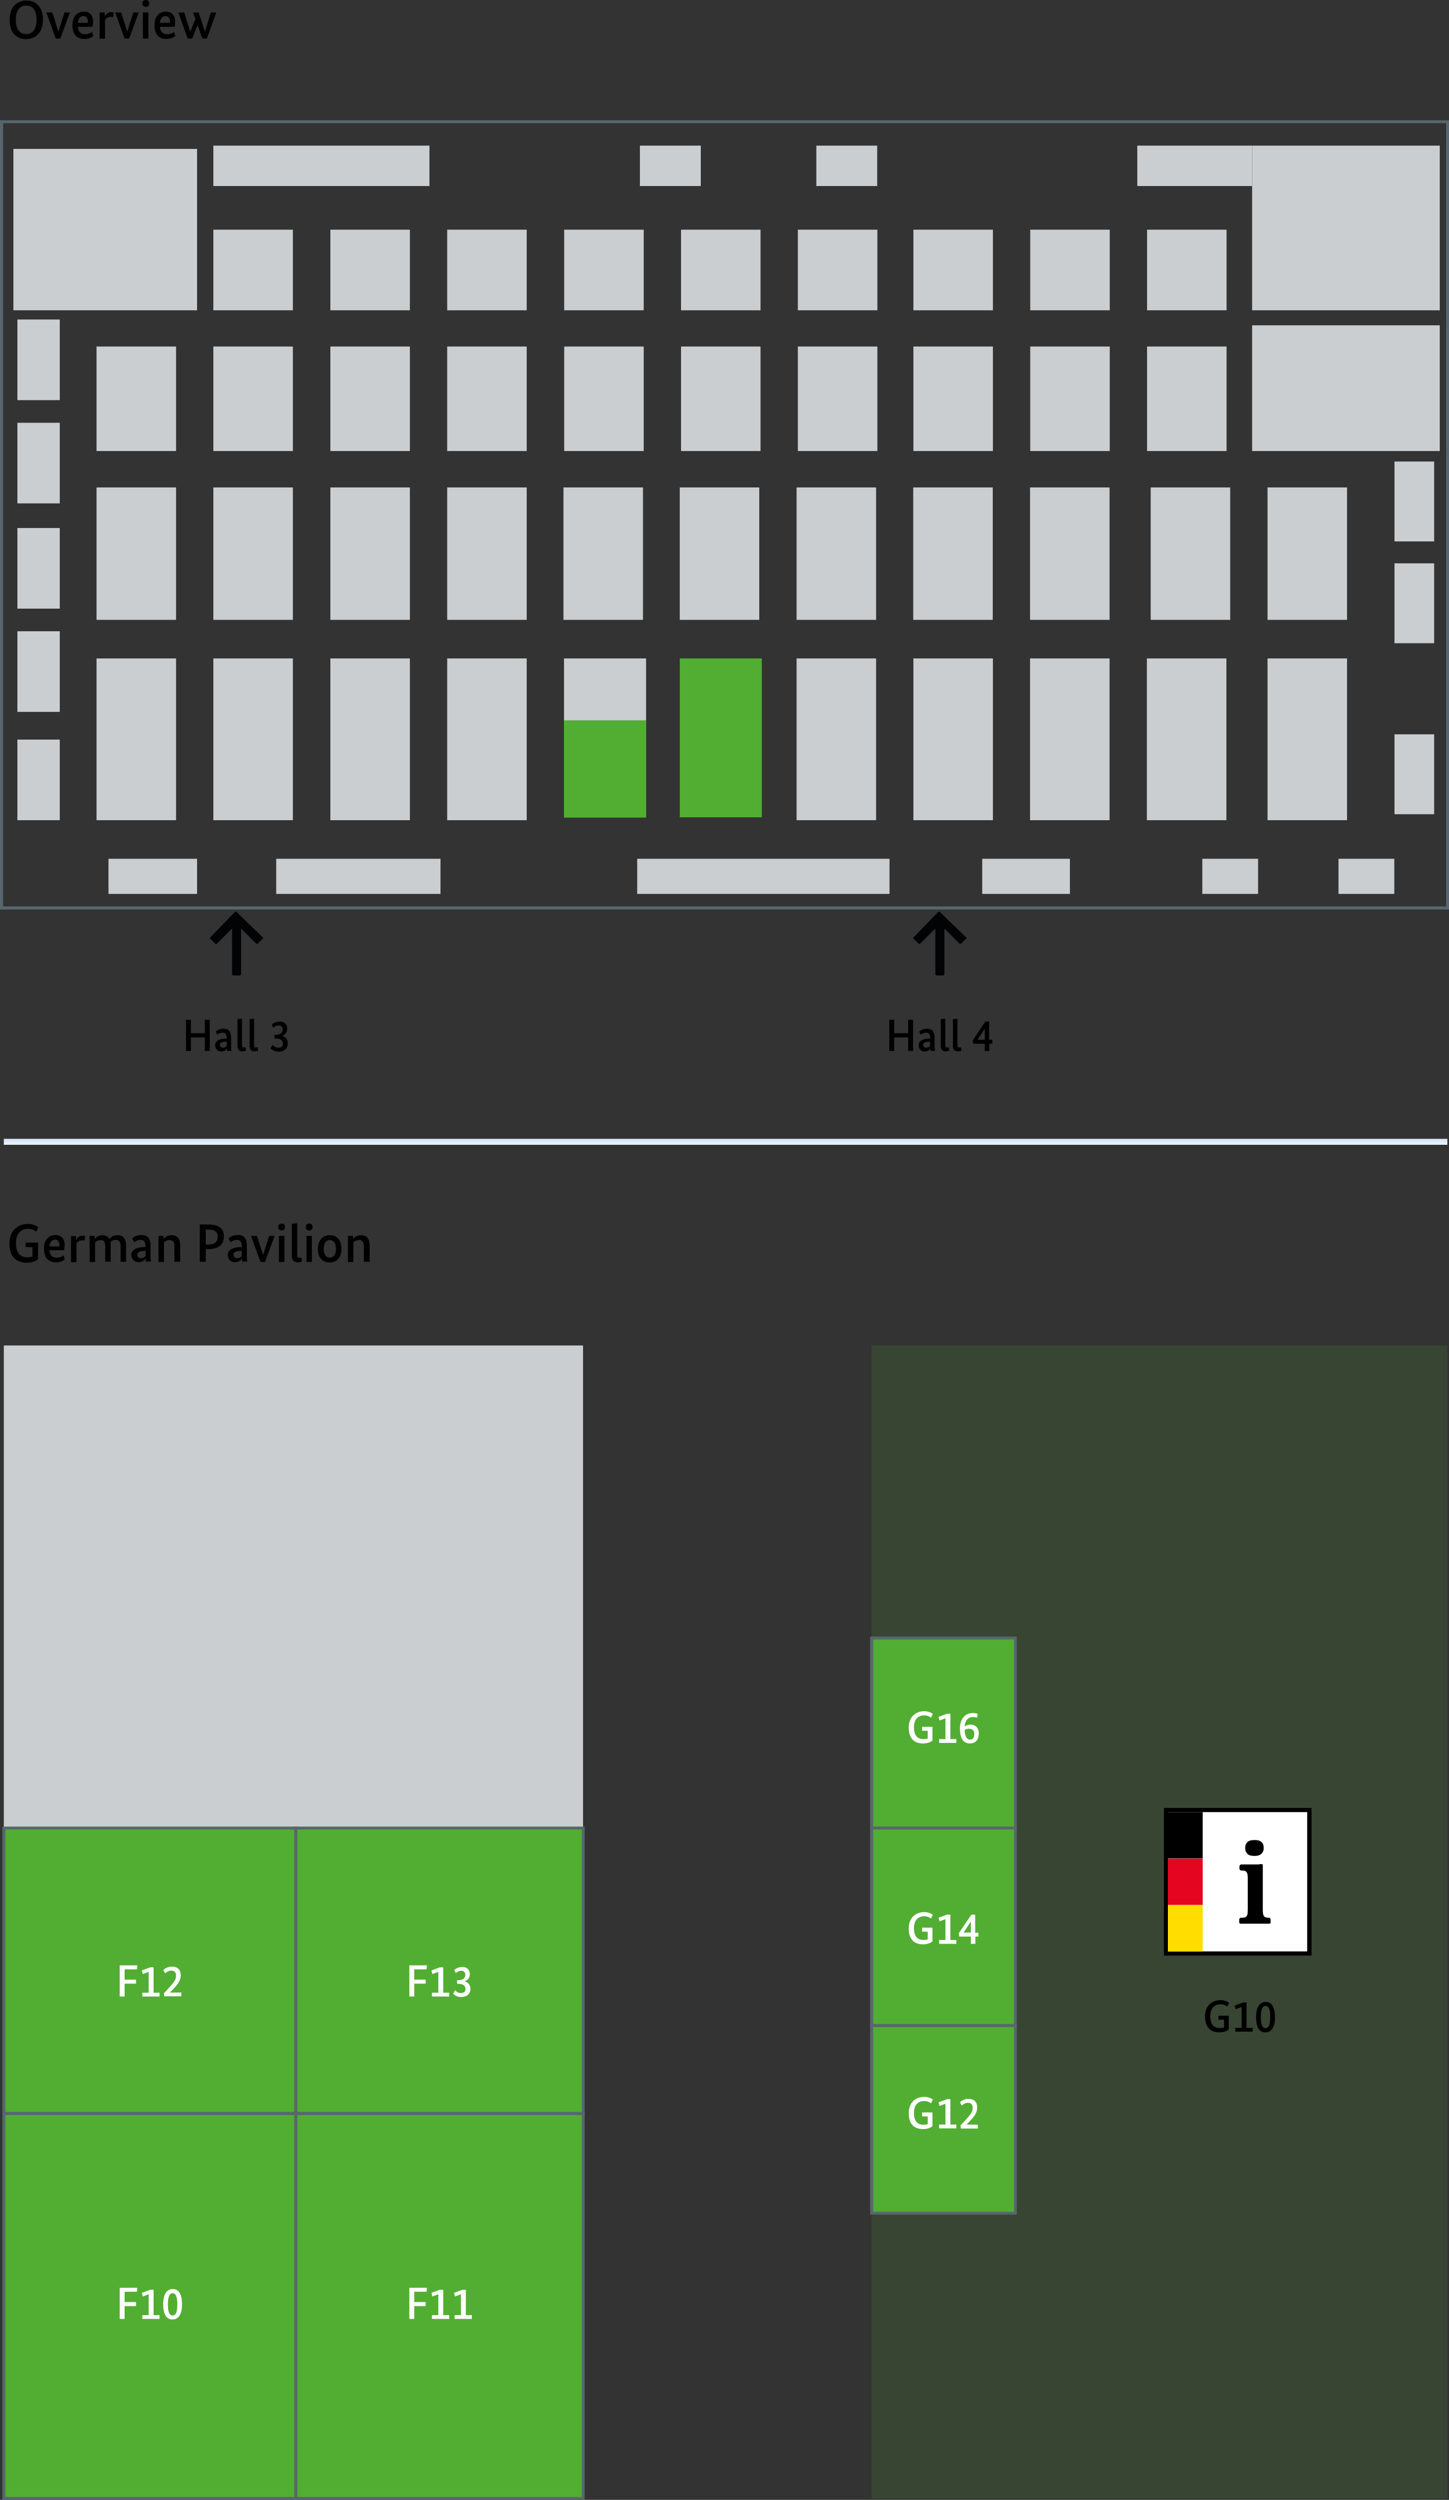 <?xml version="1.0" encoding="utf-8"?>
<!-- Generator: Adobe Illustrator 29.6.0, SVG Export Plug-In . SVG Version: 9.03 Build 0)  -->
<svg version="1.0" id="Ebene_1" xmlns="http://www.w3.org/2000/svg" xmlns:xlink="http://www.w3.org/1999/xlink" x="0px" y="0px"
	 viewBox="0 0 800 1380.1" style="enable-background:new 0 0 800 1380.1;" xml:space="preserve">
<rect x="0" y="0" width="800" height="1380.1" fill="#333333" stroke="none"/>
<style type="text/css">
	.st0{opacity:0.15;}
	.st1{fill:#52AE32;}
	.st2{fill:#CBCED0;}
	.st3{fill:#58666D;}
	.st4{fill:url(#SVGID_1_);}
	.st5{fill:#FFFFFF;}
	.st6{fill:#E40521;}
	.st7{fill:#FFDD00;}
	.st8{fill:#020304;}
	.st9{fill:#58666E;}
</style>
<g class="st0">
	<rect x="481.2" y="742.8" class="st1" width="317.9" height="636.6"/>
</g>
<g>
	<rect x="2.1" y="742.8" class="st2" width="319.8" height="266.4"/>
</g>
<g>
	<rect x="2.1" y="1166.7" class="st1" width="161.2" height="212.6"/>
	<path class="st3" d="M164.2,1380.1H1.3v-214.2h162.8V1380.1z M3,1378.5h159.5v-210.9H3V1378.5z"/>
</g>
<g>
	<rect x="2.1" y="1009.2" class="st1" width="161.2" height="157.5"/>
	<path class="st3" d="M164.2,1167.6H1.3v-159.2h162.8V1167.6z M3,1165.9h159.5V1010H3V1165.9z"/>
</g>
<g>
	<rect x="163.3" y="1166.7" class="st1" width="158.6" height="212.6"/>
	<path class="st3" d="M322.8,1380.1H162.5v-214.2h160.3V1380.1z M164.2,1378.5h157v-210.9h-157V1378.5z"/>
</g>
<g>
	<rect x="163.3" y="1009.2" class="st1" width="158.6" height="157.5"/>
	<path class="st3" d="M322.8,1167.6H162.5v-159.2h160.3V1167.6z M164.2,1165.9h157V1010h-157V1165.9z"/>
</g>
<g>
	<rect x="481.2" y="904.3" class="st1" width="79.3" height="104.9"/>
	<path class="st3" d="M561.4,1010h-81V903.5h81V1010z M482.1,1008.4h77.7V905.1h-77.7V1008.4z"/>
</g>
<g>
	<rect x="481.2" y="1009.2" class="st1" width="79.3" height="109.1"/>
	<path class="st3" d="M561.4,1119.1h-81v-110.7h81V1119.1z M482.1,1117.4h77.7V1010h-77.7V1117.4z"/>
</g>
<g>
	<rect x="481.2" y="1118.3" class="st1" width="79.3" height="103.6"/>
	<path class="st3" d="M561.4,1222.6h-81v-105.2h81V1222.6z M482.1,1221h77.7v-101.9h-77.7V1221z"/>
</g>
<g>
	
		<linearGradient id="SVGID_1_" gradientUnits="userSpaceOnUse" x1="262.103" y1="890.481" x2="265.416" y2="890.481" gradientTransform="matrix(2.220446e-16 1 -1 2.220446e-16 1291.135 366.574)">
		<stop  offset="0" style="stop-color:#D3E1F4"/>
		<stop  offset="1" style="stop-color:#EAF6FE"/>
	</linearGradient>
	<rect x="2.1" y="628.7" class="st4" width="797" height="3.3"/>
</g>
<g>
	<path class="st5" d="M66.1,1102.2v-17.2h9.7l-0.2,2.2h-6.8v5.7h6.3v2.2h-6.3v7.1H66.1z"/>
	<path class="st5" d="M84.6,1100.1h3.5v2.1h-9.5v-2.1h3.5v-11.5l-3.3,1.2l-0.5-2l4.6-1.7h1.9V1100.1z"/>
	<path class="st5" d="M93.8,1100L93.8,1100l6.3,0v2.1h-9.4l-0.2-1.7c5.4-5.8,6.7-7.1,6.7-9.7c0-1.8-0.8-2.8-2.6-2.8
		c-1.8,0-2.9,1.1-3.4,1.5l-1-1.8c0.6-0.6,2.1-1.9,4.8-1.9c3.1,0,4.8,1.8,4.8,4.7C99.8,1093.7,97.8,1096,93.8,1100z"/>
</g>
<g>
	<path class="st5" d="M66.1,1280.2V1263h9.7l-0.2,2.2h-6.8v5.7h6.3v2.2h-6.3v7.1H66.1z"/>
	<path class="st5" d="M84.6,1278.1h3.5v2.1h-9.5v-2.1h3.5v-11.5l-3.3,1.2l-0.5-2l4.6-1.7h1.9V1278.1z"/>
	<path class="st5" d="M95.2,1280.5c-3.1,0-5.1-2.5-5.1-8.4c0-5.9,2.2-8.4,5.3-8.4c3.1,0,5.1,2.5,5.1,8.4
		C100.5,1278,98.3,1280.5,95.2,1280.5z M95.3,1266c-1.6,0-2.6,1.6-2.6,6.2c0,4.6,1,6.1,2.6,6.1c1.6,0,2.6-1.5,2.6-6.1
		C97.9,1267.6,96.9,1266,95.3,1266z"/>
</g>
<g>
	<path class="st5" d="M226,1102.2v-17.2h9.7l-0.2,2.2h-6.8v5.7h6.3v2.2h-6.3v7.1H226z"/>
	<path class="st5" d="M244.5,1100.1h3.5v2.1h-9.5v-2.1h3.5v-11.5l-3.3,1.2l-0.5-2l4.6-1.7h1.9V1100.1z"/>
	<path class="st5" d="M256.5,1093.9L256.5,1093.9c1.8,0.5,3.2,1.6,3.2,4.1c0,2.7-1.9,4.5-5.1,4.5c-2.5,0-3.9-1.3-4.4-1.8l1.1-2
		c0.4,0.5,1.4,1.6,3.1,1.6c1.7,0,2.6-0.8,2.6-2.2c0-1.9-1.4-2.9-3.9-2.9h-0.7l-0.1-2h0.8c2.6,0,3.8-1.3,3.8-3c0-1.3-0.8-2.2-2.2-2.2
		c-1.5,0-2.5,0.8-3,1.3l-0.9-1.7c0.6-0.6,2.1-1.7,4.4-1.7c2.6,0,4.2,1.4,4.2,4.1C259.3,1092,258.1,1093.3,256.5,1093.9z"/>
</g>
<g>
	<path class="st5" d="M510.2,1055.6c2.9,0,4.4,1.2,4.8,1.5l-1,2.1c-0.4-0.4-1.7-1.3-3.8-1.3c-3,0-5.6,1.9-5.6,6.5
		c0,4.6,1.9,6.6,5.3,6.6c0.9,0,1.6-0.1,2.3-0.3v-4.3h-3.1v-2.2h5.7v7.6c-0.5,0.4-2.1,1.6-5.2,1.6c-4.5,0-7.9-2.4-7.9-8.9
		C501.8,1058.3,506,1055.6,510.2,1055.6z"/>
	<path class="st5" d="M524.5,1071h3.5v2.1h-9.5v-2.1h3.5v-11.5l-3.3,1.2l-0.5-2l4.6-1.7h1.9V1071z"/>
	<path class="st5" d="M540.3,1069.1h-1.8v4H536v-4h-6.4l-0.2-1.9l6.9-10.2h2.1v10h1.8V1069.1z M536,1060.8L536,1060.8l-4,6.1h4
		V1060.8z"/>
</g>
<g>
	<path class="st5" d="M510.2,1157.6c2.9,0,4.4,1.2,4.8,1.5l-1,2.1c-0.4-0.4-1.7-1.3-3.8-1.3c-3,0-5.6,1.9-5.6,6.5
		c0,4.6,1.9,6.6,5.3,6.6c0.9,0,1.6-0.1,2.3-0.3v-4.3h-3.1v-2.2h5.7v7.6c-0.5,0.4-2.1,1.6-5.2,1.6c-4.5,0-7.9-2.4-7.9-8.9
		C501.8,1160.2,506,1157.6,510.2,1157.6z"/>
	<path class="st5" d="M524.5,1172.9h3.5v2.1h-9.5v-2.1h3.5v-11.5l-3.3,1.2l-0.5-2l4.6-1.7h1.9V1172.9z"/>
	<path class="st5" d="M533.6,1172.9L533.6,1172.9l6.3,0.1v2.1h-9.4l-0.2-1.7c5.4-5.8,6.7-7.1,6.7-9.7c0-1.8-0.8-2.8-2.6-2.8
		c-1.8,0-2.9,1.1-3.4,1.5l-1-1.8c0.6-0.6,2.1-1.9,4.7-1.9c3.1,0,4.8,1.8,4.8,4.6C539.6,1166.6,537.6,1168.9,533.6,1172.9z"/>
</g>
<g>
	<path class="st5" d="M510.2,944.7c2.9,0,4.4,1.2,4.8,1.5l-1,2.1c-0.4-0.4-1.7-1.3-3.8-1.3c-3,0-5.6,1.9-5.6,6.5
		c0,4.6,1.9,6.6,5.3,6.6c0.9,0,1.6-0.1,2.3-0.3v-4.3h-3.1v-2.2h5.7v7.6c-0.5,0.4-2.1,1.6-5.2,1.6c-4.5,0-7.9-2.4-7.9-8.9
		C501.8,947.4,506,944.7,510.2,944.7z"/>
	<path class="st5" d="M524.5,960.1h3.5v2.1h-9.5v-2.1h3.5v-11.5l-3.3,1.2l-0.5-2l4.6-1.7h1.9V960.1z"/>
	<path class="st5" d="M535.5,962.5c-3.3,0-5.5-2.3-5.5-8.3c0-6,3.5-8.5,7-8.5c1.6,0,2.4,0.3,2.8,0.5l-0.4,2.1
		c-0.3-0.1-0.9-0.4-2.2-0.4c-2.5,0-4.4,1.7-4.6,5.2c0.8-0.5,1.9-1,3.3-1c2.7,0,4.5,1.8,4.5,4.8C540.4,960.4,538.6,962.5,535.5,962.5
		z M532.6,955.1c0.1,3.7,1.3,5.3,3,5.3c1.4,0,2.3-1,2.3-3.1c0-1.9-0.9-2.9-2.7-2.9C534.1,954.3,533.3,954.6,532.6,955.1z"/>
</g>
<g>
	<path class="st5" d="M226,1280.2V1263h9.7l-0.2,2.2h-6.8v5.7h6.3v2.2h-6.3v7.1H226z"/>
	<path class="st5" d="M244.5,1278.1h3.5v2.1h-9.5v-2.1h3.5v-11.5l-3.3,1.2l-0.5-2l4.6-1.7h1.9V1278.1z"/>
	<path class="st5" d="M257,1278.1h3.5v2.1h-9.5v-2.1h3.5v-11.5l-3.3,1.2l-0.5-2l4.6-1.7h1.9V1278.1z"/>
</g>
<g>
	<path d="M15.4,675.7c3.5,0,5.2,1.5,5.8,1.8l-1.2,2.5c-0.5-0.4-2-1.6-4.5-1.6c-3.5,0-6.7,2.2-6.7,7.8c0,5.5,2.3,7.9,6.4,7.9
		c1,0,2-0.2,2.7-0.4v-5.2h-3.7V686H21v9.2c-0.6,0.5-2.5,1.9-6.3,1.9c-5.4,0-9.5-2.9-9.5-10.7C5.3,678.9,10.3,675.7,15.4,675.7z"/>
	<path d="M35.4,690.2h-8.1c0.2,2.9,1.6,4.1,4.1,4.1c2,0,3.2-0.9,3.6-1.3l0.8,2.2c-0.4,0.4-1.7,1.7-5,1.7c-3.9,0-6.5-2.3-6.5-7.7
		c0-5.1,3-7.4,6.4-7.4c3,0,5,2,5,5.6C35.6,688.7,35.5,689.5,35.4,690.2z M27.3,688.1h5.5c0-0.3,0-0.6,0-0.8c0-1.8-0.9-2.9-2.4-2.9
		C28.7,684.4,27.4,685.7,27.3,688.1z"/>
	<path d="M46.7,684.9c-0.1-0.1-0.5-0.2-1.2-0.2c-1.8,0-2.8,1-3.3,1.8v10.3h-3v-14.4H42v2.1h0.1c0.6-1.2,1.6-2.3,3.6-2.3
		c0.6,0,1,0.1,1.3,0.1L46.7,684.9z"/>
	<path d="M58.1,696.7v-8.5c0-2.5-0.7-3.6-2.4-3.6c-1.6,0-2.6,0.7-3.2,1.3v10.8h-3v-14.4h2.8v1.6h0.1c0.6-0.7,1.9-2,4.2-2
		c1.7,0,3,0.7,3.7,2.1c0.7-0.8,2.1-2.1,4.4-2.1c3.2,0,4.9,1.9,4.9,5.7v9h-3v-8.5c0-2.5-0.9-3.6-2.7-3.6c-1.4,0-2.4,0.7-2.9,1.2
		c0.1,0.6,0.1,1.2,0.1,1.8v9H58.1z"/>
	<path d="M79.4,688.5h0.9v-0.8c0-2.2-0.9-3.2-2.7-3.2c-1.7,0-2.9,0.9-3.5,1.3l-1.1-2.1c0.7-0.7,2.4-1.9,5.1-1.9c3.3,0,5,1.9,5,5.8
		v5.5c0,1.4,0.1,2.8,0.2,3.4h-2.8c0-0.4-0.1-1-0.1-1.6h-0.1c-0.5,0.8-1.6,1.9-3.8,1.9c-2.4,0-4-1.7-4-4.2
		C72.8,689.8,75.7,688.5,79.4,688.5z M77.6,694.6c1.6,0,2.4-0.7,2.8-1.2v-2.9l-1.1,0.1c-2.4,0.1-3.5,0.7-3.5,2.1
		C75.8,693.8,76.6,694.6,77.6,694.6z"/>
	<path d="M96.3,696.7v-8.5c0-2.5-0.8-3.6-2.6-3.6c-1.6,0-2.6,0.7-3.2,1.3v10.8h-3v-14.4h2.8v1.6h0.1c0.6-0.7,1.9-2,4.4-2
		c3.1,0,4.7,2,4.7,5.7v9H96.3z"/>
	<path d="M115,689.6h-1.4v7h-3.3v-20.6h4.8c5.9,0,8.5,2.4,8.5,6.5C123.7,686.9,120.8,689.6,115,689.6z M115.2,678.8h-1.6v8.3h1.4
		c3.6,0,5.2-1.6,5.2-4.3C120.3,680.2,118.7,678.8,115.2,678.8z"/>
	<path d="M132.6,688.5h0.9v-0.8c0-2.2-0.9-3.2-2.7-3.2c-1.7,0-2.9,0.9-3.5,1.3l-1.1-2.1c0.7-0.7,2.4-1.9,5.1-1.9c3.3,0,5,1.9,5,5.8
		v5.5c0,1.4,0.1,2.8,0.2,3.4h-2.8c0-0.4-0.1-1-0.1-1.6h-0.1c-0.5,0.8-1.6,1.9-3.8,1.9c-2.4,0-4-1.7-4-4.2
		C126,689.8,128.8,688.5,132.6,688.5z M130.7,694.6c1.6,0,2.4-0.7,2.8-1.2v-2.9l-1.1,0.1c-2.4,0.1-3.5,0.7-3.5,2.1
		C128.9,693.8,129.7,694.6,130.7,694.6z"/>
	<path d="M146.3,696.7h-2.5l-5.2-14.4h3.3l3.3,10.4h0.1l3.3-10.4h3L146.3,696.7z"/>
	<path d="M155.5,679.3c-1.1,0-1.9-0.7-1.9-1.9c0-1.2,0.8-1.9,1.9-1.9c1.1,0,1.9,0.7,1.9,1.9C157.4,678.5,156.6,679.3,155.5,679.3z
		 M157,696.7h-3v-14.4h3V696.7z"/>
	<path d="M164.1,692.6c0,1.4,0.4,1.8,1.3,1.8c0.5,0,0.9-0.1,1.1-0.2l0.2,2.2c-0.2,0.1-1,0.5-2.2,0.5c-2.1,0-3.4-1-3.4-4v-17.3l3-0.3
		V692.6z"/>
	<path d="M170.7,679.3c-1.1,0-1.9-0.7-1.9-1.9c0-1.2,0.8-1.9,1.9-1.9c1.1,0,1.9,0.7,1.9,1.9C172.6,678.5,171.8,679.3,170.7,679.3z
		 M172.2,696.7h-3v-14.4h3V696.7z"/>
	<path d="M181.9,697c-3.6,0-6.4-2.4-6.4-7.6c0-5.2,3.2-7.5,6.6-7.5c3.6,0,6.4,2.3,6.4,7.5C188.6,694.6,185.4,697,181.9,697z
		 M182.1,684.6c-1.9,0-3.4,1.5-3.4,4.9c0,3.4,1.5,4.8,3.4,4.8c1.9,0,3.4-1.5,3.4-4.8C185.5,686,184,684.6,182.1,684.6z"/>
	<path d="M200.9,696.7v-8.5c0-2.5-0.8-3.6-2.6-3.6c-1.6,0-2.6,0.7-3.2,1.3v10.8h-3v-14.4h2.8v1.6h0.1c0.6-0.7,1.9-2,4.4-2
		c3.1,0,4.7,2,4.7,5.7v9H200.9z"/>
</g>
<g>
	<path d="M14.4,21.6C9,21.6,5.3,18,5.3,11S9.2,0.3,14.6,0.3c5.4,0,9.1,3.7,9.1,10.6S19.8,21.6,14.4,21.6z M14.5,3.1
		c-3.6,0-5.8,2.6-5.8,7.9c0,5.1,2.2,7.8,5.8,7.8c3.5,0,5.7-2.7,5.7-7.8C20.2,5.7,18.1,3.1,14.5,3.1z"/>
	<path d="M33.3,21.3h-2.5L25.6,6.9h3.3l3.3,10.4h0.1l3.3-10.4h3L33.3,21.3z"/>
	<path d="M51.1,14.8H43c0.2,2.9,1.6,4.1,4.1,4.1c2,0,3.2-0.9,3.6-1.3l0.8,2.2c-0.4,0.4-1.7,1.7-5,1.7c-3.9,0-6.5-2.3-6.5-7.7
		c0-5.1,3-7.4,6.4-7.4c3,0,5,2,5,5.6C51.4,13.2,51.2,14.1,51.1,14.8z M43,12.6h5.5c0-0.3,0-0.6,0-0.8c0-1.8-0.9-2.9-2.4-2.9
		C44.4,8.9,43.2,10.2,43,12.6z"/>
	<path d="M62.4,9.5c-0.1-0.1-0.5-0.2-1.2-0.2c-1.8,0-2.8,1-3.2,1.8v10.3h-3V6.9h2.8v2.1h0.1c0.6-1.2,1.6-2.3,3.6-2.3
		c0.6,0,1,0.1,1.3,0.1L62.4,9.5z"/>
	<path d="M71.3,21.3h-2.5L63.6,6.9h3.3l3.3,10.4h0.1l3.3-10.4h3L71.3,21.3z"/>
	<path d="M80.5,3.8c-1.1,0-1.9-0.7-1.9-1.9c0-1.2,0.8-1.9,1.9-1.9c1.1,0,1.9,0.7,1.9,1.9C82.4,3.1,81.6,3.8,80.5,3.8z M81.9,21.3h-3
		V6.9h3V21.3z"/>
	<path d="M96.4,14.8h-8.1c0.2,2.9,1.6,4.1,4.1,4.1c2,0,3.2-0.9,3.6-1.3l0.8,2.2c-0.4,0.4-1.7,1.7-5,1.7c-3.9,0-6.5-2.3-6.5-7.7
		c0-5.1,3-7.4,6.4-7.4c3,0,5,2,5,5.6C96.7,13.2,96.6,14.1,96.4,14.8z M88.3,12.6h5.5c0-0.3,0-0.6,0-0.8c0-1.8-0.9-2.9-2.4-2.9
		C89.7,8.9,88.5,10.2,88.3,12.6z"/>
	<path d="M114.2,21.3h-2.5l-2.6-7.4H109l-2.9,7.4h-2.5L98.5,6.9h3.2l3.3,10.5h0.1l2.8-6.9l-1.3-3.6h3.1l3.4,10.5h0.1l3.2-10.5h3
		L114.2,21.3z"/>
</g>
<g>
	<path d="M504.1,580.2h-2.7v-7.5h-7.7v7.5H491V563h2.7v7.4h7.7V563h2.7V580.2z"/>
	<path d="M512.8,573.4h0.7v-0.7c0-1.8-0.7-2.6-2.2-2.6c-1.4,0-2.4,0.7-2.9,1.1l-0.9-1.7c0.6-0.5,2-1.6,4.3-1.6
		c2.7,0,4.2,1.5,4.2,4.9v4.6c0,1.2,0.1,2.3,0.2,2.8h-2.4c0-0.3-0.1-0.8-0.1-1.3h-0.1c-0.4,0.7-1.3,1.6-3.1,1.6c-2,0-3.3-1.4-3.3-3.5
		C507.3,574.5,509.7,573.4,512.8,573.4z M511.2,578.4c1.3,0,2-0.6,2.3-1V575l-0.9,0.1c-2,0.1-2.9,0.6-2.9,1.7
		C509.7,577.8,510.4,578.4,511.2,578.4z"/>
	<path d="M521.9,576.8c0,1.2,0.3,1.5,1.1,1.5c0.4,0,0.8-0.1,0.9-0.2l0.2,1.9c-0.2,0.1-0.8,0.4-1.9,0.4c-1.8,0-2.8-0.8-2.8-3.4v-14.4
		l2.5-0.2V576.8z"/>
	<path d="M528.6,576.8c0,1.2,0.3,1.5,1.1,1.5c0.4,0,0.8-0.1,0.9-0.2l0.2,1.9c-0.2,0.1-0.8,0.4-1.9,0.4c-1.8,0-2.8-0.8-2.8-3.4v-14.4
		l2.5-0.2V576.8z"/>
	<path d="M548,576.2h-1.8v4h-2.5v-4h-6.4l-0.2-1.9L544,564h2.1v10h1.8V576.2z M543.7,567.9L543.7,567.9l-4,6.1h4V567.9z"/>
</g>
<g>
	<path d="M115.8,580.2h-2.7v-7.5h-7.7v7.5h-2.7V563h2.7v7.4h7.7V563h2.7V580.2z"/>
	<path d="M124.4,573.4h0.7v-0.7c0-1.8-0.7-2.6-2.2-2.6c-1.4,0-2.4,0.7-2.9,1.1l-0.9-1.7c0.6-0.5,2-1.6,4.3-1.6
		c2.7,0,4.2,1.5,4.2,4.9v4.6c0,1.2,0.1,2.3,0.2,2.8h-2.4c0-0.3-0.1-0.8-0.1-1.3h-0.1c-0.4,0.7-1.3,1.6-3.1,1.6c-2,0-3.3-1.4-3.3-3.5
		C118.9,574.5,121.3,573.4,124.4,573.4z M122.9,578.4c1.3,0,2-0.6,2.3-1V575l-0.9,0.1c-2,0.1-2.9,0.6-2.9,1.7
		C121.4,577.8,122.1,578.4,122.9,578.4z"/>
	<path d="M133.6,576.8c0,1.2,0.3,1.5,1.1,1.5c0.4,0,0.8-0.1,0.9-0.2l0.2,1.9c-0.2,0.1-0.8,0.4-1.9,0.4c-1.8,0-2.8-0.8-2.8-3.4v-14.4
		l2.5-0.2V576.8z"/>
	<path d="M140.3,576.8c0,1.2,0.3,1.5,1.1,1.5c0.4,0,0.8-0.1,0.9-0.2l0.2,1.9c-0.2,0.1-0.8,0.4-1.9,0.4c-1.8,0-2.8-0.8-2.8-3.4v-14.4
		l2.5-0.2V576.8z"/>
	<path d="M155.7,571.9L155.7,571.9c1.8,0.5,3.2,1.6,3.2,4.1c0,2.7-1.9,4.6-5.1,4.6c-2.5,0-3.9-1.3-4.4-1.8l1.1-2
		c0.4,0.5,1.4,1.6,3.1,1.6c1.7,0,2.6-0.8,2.6-2.2c0-1.9-1.4-2.9-3.9-2.9h-0.7l-0.1-2h0.8c2.6,0,3.8-1.3,3.8-3c0-1.3-0.8-2.2-2.2-2.2
		c-1.5,0-2.5,0.8-3,1.3l-0.9-1.7c0.6-0.6,2.1-1.7,4.4-1.7c2.6,0,4.2,1.4,4.2,4.1C158.5,570,157.3,571.2,155.7,571.9z"/>
</g>
<g>
	<path d="M673.8,1104.2c2.9,0,4.4,1.2,4.8,1.5l-1,2.1c-0.4-0.4-1.7-1.3-3.8-1.3c-3,0-5.6,1.9-5.6,6.5c0,4.6,1.9,6.6,5.3,6.6
		c0.9,0,1.6-0.1,2.3-0.3v-4.3h-3.1v-2.2h5.7v7.6c-0.5,0.4-2.1,1.6-5.2,1.6c-4.5,0-7.9-2.4-7.9-8.9
		C665.4,1106.8,669.6,1104.2,673.8,1104.2z"/>
	<path d="M688.1,1119.5h3.5v2.1H682v-2.1h3.5V1108l-3.3,1.2l-0.5-2l4.6-1.7h1.9V1119.5z"/>
	<path d="M698.6,1122c-3.1,0-5.1-2.5-5.1-8.4c0-5.9,2.2-8.4,5.3-8.4c3.1,0,5.1,2.5,5.1,8.4C704,1119.5,701.7,1122,698.6,1122z
		 M698.7,1107.4c-1.6,0-2.6,1.6-2.6,6.2c0,4.6,1,6.1,2.6,6.1c1.6,0,2.6-1.5,2.6-6.1C701.4,1109,700.3,1107.4,698.7,1107.4z"/>
</g>
<g>
	<g>
		<g>
			<rect x="643.7" y="999.3" class="st5" width="79.2" height="79.2"/>
		</g>
		<g>
			<path d="M721.7,1000.4v76.9h-76.9v-76.9H721.7 M724.1,998.1h-2.3h-76.9h-2.3v2.3v76.9v2.3h2.3h76.9h2.3v-2.3v-76.9V998.1
				L724.1,998.1z"/>
		</g>
	</g>
	<g>
		<rect x="644.8" y="1000.4" width="19.2" height="25.6"/>
	</g>
	<g>
		<rect x="644.8" y="1026.1" class="st6" width="19.2" height="25.6"/>
	</g>
	<g>
		<rect x="644.8" y="1051.7" class="st7" width="19.2" height="25.6"/>
	</g>
	<g>
		<g>
			<path d="M697.3,1018c-0.3-0.6-0.6-1-1.1-1.3c-0.5-0.3-1-0.6-1.6-0.7c-0.6-0.1-1.3-0.2-2-0.2c-0.7,0-1.3,0.1-2,0.2
				c-0.6,0.1-1.1,0.4-1.6,0.7c-0.5,0.3-0.8,0.8-1.1,1.4c-0.3,0.6-0.4,1.3-0.4,2.1c0,0.8,0.1,1.5,0.4,2.1c0.3,0.6,0.6,1,1.1,1.4
				c0.5,0.4,1,0.6,1.6,0.7c0.6,0.1,1.3,0.2,2,0.2c0.7,0,1.3-0.1,2-0.2c0.6-0.2,1.2-0.4,1.6-0.8c0.4-0.3,0.8-0.8,1.1-1.4
				c0.3-0.6,0.4-1.3,0.4-2.1C697.7,1019.3,697.5,1018.6,697.3,1018 M701.5,1061.3v-1.5c0-0.3-0.1-0.6-0.2-0.8
				c-0.2-0.2-0.5-0.3-0.9-0.3H700c-1,0-1.8-0.3-2.2-0.9c-0.4-0.6-0.6-1.7-0.6-3.3v-24.8c0-0.2-0.1-0.4-0.2-0.5
				c-0.2-0.1-0.3-0.1-0.5-0.1h-0.3c-0.2,0-0.3,0-0.4,0c-0.1,0-0.3,0-0.4,0.1c-0.1,0-0.3,0.1-0.5,0.1c-0.2,0-0.5,0-0.8,0h-8.6
				c-0.4,0-0.8,0.1-0.9,0.4c-0.2,0.3-0.3,0.5-0.3,0.7v1.2c0,0.2,0.1,0.5,0.3,0.7c0.2,0.2,0.5,0.4,0.9,0.4h0.9c1,0,1.6,0.4,2,1.1
				c0.4,0.7,0.5,1.8,0.5,3.3v17.4c0,0.8-0.1,1.5-0.1,2c-0.1,0.5-0.3,1-0.5,1.3c-0.2,0.3-0.5,0.6-0.9,0.7c-0.4,0.1-0.8,0.2-1.3,0.2
				h-0.7c-0.4,0-0.8,0.1-0.9,0.3c-0.2,0.2-0.3,0.5-0.3,0.8v1.5c0,0.5,0.3,0.7,0.9,0.7h15.4C701.2,1062.1,701.5,1061.8,701.5,1061.3"
				/>
		</g>
	</g>
</g>
<g>
	<rect x="375.3" y="363.5" class="st1" width="45.3" height="87.7"/>
</g>
<g>
	<rect x="311.4" y="397.7" class="st1" width="45.3" height="53.6"/>
</g>
<g>
	<rect x="311.4" y="397.7" class="st1" width="45.3" height="53.6"/>
</g>
<g>
	<rect x="311.4" y="363.5" class="st2" width="45.3" height="34.2"/>
</g>
<g>
	<rect x="7.4" y="82.2" class="st2" width="101.4" height="89.1"/>
</g>
<g>
	<rect x="9.6" y="176.4" class="st2" width="23.4" height="44.5"/>
</g>
<g>
	<rect x="9.6" y="233.4" class="st2" width="23.4" height="44.5"/>
</g>
<g>
	<rect x="9.6" y="291.5" class="st2" width="23.4" height="44.5"/>
</g>
<g>
	<rect x="9.6" y="348.5" class="st2" width="23.4" height="44.5"/>
</g>
<g>
	<rect x="9.6" y="408.3" class="st2" width="23.4" height="44.5"/>
</g>
<g>
	<rect x="53.3" y="363.5" class="st2" width="43.9" height="89.3"/>
</g>
<g>
	<rect x="53.3" y="269.1" class="st2" width="43.9" height="73.1"/>
</g>
<g>
	<rect x="182.4" y="363.5" class="st2" width="43.9" height="89.3"/>
</g>
<g>
	<rect x="182.4" y="269.1" class="st2" width="43.9" height="73.1"/>
</g>
<g>
	<rect x="117.8" y="363.5" class="st2" width="43.9" height="89.3"/>
</g>
<g>
	<rect x="117.8" y="269.1" class="st2" width="43.9" height="73.1"/>
</g>
<g>
	<rect x="246.9" y="363.5" class="st2" width="43.9" height="89.3"/>
</g>
<g>
	<rect x="439.8" y="363.5" class="st2" width="43.9" height="89.3"/>
</g>
<g>
	<rect x="504.3" y="363.5" class="st2" width="43.9" height="89.3"/>
</g>
<g>
	<rect x="568.7" y="363.5" class="st2" width="43.9" height="89.3"/>
</g>
<g>
	<rect x="633.2" y="363.5" class="st2" width="43.9" height="89.3"/>
</g>
<g>
	<rect x="699.8" y="363.5" class="st2" width="43.9" height="89.3"/>
</g>
<g>
	<rect x="246.9" y="269.1" class="st2" width="43.9" height="73.1"/>
</g>
<g>
	<rect x="375.3" y="269.1" class="st2" width="43.9" height="73.1"/>
</g>
<g>
	<rect x="311.1" y="269.1" class="st2" width="43.9" height="73.1"/>
</g>
<g>
	<rect x="439.8" y="269.1" class="st2" width="43.9" height="73.1"/>
</g>
<g>
	<rect x="504.2" y="269.1" class="st2" width="43.9" height="73.1"/>
</g>
<g>
	<rect x="568.7" y="269.1" class="st2" width="43.9" height="73.1"/>
</g>
<g>
	<rect x="635.3" y="269.1" class="st2" width="43.9" height="73.1"/>
</g>
<g>
	<rect x="699.8" y="269.1" class="st2" width="43.9" height="73.1"/>
</g>
<g>
	<rect x="769.9" y="254.8" class="st2" width="21.9" height="44.1"/>
</g>
<g>
	<rect x="769.9" y="311" class="st2" width="21.9" height="44.1"/>
</g>
<g>
	<rect x="769.9" y="405.4" class="st2" width="21.9" height="44.1"/>
</g>
<g>
	<rect x="739" y="474.1" class="st2" width="30.8" height="19.4"/>
</g>
<g>
	<rect x="663.8" y="474.1" class="st2" width="30.8" height="19.4"/>
</g>
<g>
	<rect x="59.9" y="474.1" class="st2" width="48.9" height="19.4"/>
</g>
<g>
	<rect x="152.5" y="474.1" class="st2" width="90.7" height="19.4"/>
</g>
<g>
	<rect x="542.3" y="474.1" class="st2" width="48.4" height="19.4"/>
</g>
<g>
	<rect x="351.8" y="474.1" class="st2" width="139.3" height="19.4"/>
</g>
<g>
	<rect x="53.3" y="191.3" class="st2" width="43.9" height="57.7"/>
</g>
<g>
	<rect x="182.4" y="191.3" class="st2" width="43.9" height="57.7"/>
</g>
<g>
	<rect x="117.8" y="191.3" class="st2" width="43.9" height="57.7"/>
</g>
<g>
	<rect x="246.9" y="191.3" class="st2" width="43.9" height="57.7"/>
</g>
<g>
	<rect x="182.4" y="126.8" class="st2" width="43.9" height="44.5"/>
</g>
<g>
	<rect x="117.8" y="126.8" class="st2" width="43.9" height="44.5"/>
</g>
<g>
	<rect x="117.8" y="80.4" class="st2" width="119.3" height="22.3"/>
</g>
<g>
	<rect x="246.9" y="126.8" class="st2" width="43.9" height="44.5"/>
</g>
<g>
	<rect x="376" y="191.3" class="st2" width="43.9" height="57.7"/>
</g>
<g>
	<rect x="311.5" y="191.3" class="st2" width="43.9" height="57.7"/>
</g>
<g>
	<rect x="440.5" y="191.3" class="st2" width="43.9" height="57.7"/>
</g>
<g>
	<rect x="376" y="126.8" class="st2" width="43.9" height="44.5"/>
</g>
<g>
	<rect x="353.3" y="80.4" class="st2" width="33.6" height="22.3"/>
</g>
<g>
	<rect x="450.7" y="80.4" class="st2" width="33.6" height="22.3"/>
</g>
<g>
	<rect x="627.9" y="80.4" class="st2" width="63.4" height="22.3"/>
</g>
<g>
	<rect x="311.5" y="126.8" class="st2" width="43.9" height="44.5"/>
</g>
<g>
	<rect x="440.5" y="126.8" class="st2" width="43.9" height="44.5"/>
</g>
<g>
	<rect x="568.8" y="191.3" class="st2" width="43.9" height="57.7"/>
</g>
<g>
	<rect x="504.3" y="191.3" class="st2" width="43.9" height="57.7"/>
</g>
<g>
	<rect x="633.3" y="191.3" class="st2" width="43.9" height="57.7"/>
</g>
<g>
	<rect x="691.3" y="179.6" class="st2" width="103.6" height="69.4"/>
</g>
<g>
	<rect x="691.3" y="80.4" class="st2" width="103.6" height="90.9"/>
</g>
<g>
	<rect x="568.8" y="126.8" class="st2" width="43.9" height="44.5"/>
</g>
<g>
	<rect x="504.3" y="126.8" class="st2" width="43.9" height="44.5"/>
</g>
<g>
	<rect x="633.3" y="126.8" class="st2" width="43.9" height="44.5"/>
</g>
<g>
	<path class="st8" d="M133.4,506.2L133.4,506.2l-2.7-2.7c-0.3-0.3-0.7-0.3-1,0l-2.7,2.7l-10.9,11.3c-0.3,0.3-0.3,0.7,0,0.7l0,0
		l2.7,2.7c0.3,0.3,0.7,0.3,1,0l0,0l8.3-8.3v25.2c0,0.3,0.3,0.7,0.7,0.7h3.6c0.3,0,0.7-0.3,0.7-0.7v-25.2l8.3,8.3
		c0.3,0.3,0.7,0.3,1,0l0,0l2.7-2.7c0.3-0.3,0.3-0.7,0-0.7l0,0L133.4,506.2z"/>
</g>
<g>
	<path class="st8" d="M521.7,506.2L521.7,506.2l-2.7-2.7c-0.3-0.3-0.7-0.3-1,0l-2.7,2.7l-10.9,11.3c-0.3,0.3-0.3,0.7,0,0.7l0,0
		l2.7,2.7c0.3,0.3,0.7,0.3,1,0l0,0l8.3-8.3v25.2c0,0.3,0.3,0.7,0.7,0.7h3.6c0.3,0,0.7-0.3,0.7-0.7v-25.2l8.3,8.3
		c0.3,0.3,0.7,0.3,1,0l0,0l2.7-2.7c0.3-0.3,0.3-0.7,0-0.7l0,0L521.7,506.2z"/>
</g>
<g>
	<path class="st9" d="M800,502.1H0V66.4h800V502.1z M1.7,500.4h796.7V68H1.7V500.4z"/>
</g>
<g>
</g>
<g>
</g>
<g>
</g>
<g>
</g>
<g>
</g>
<g>
</g>
</svg>
